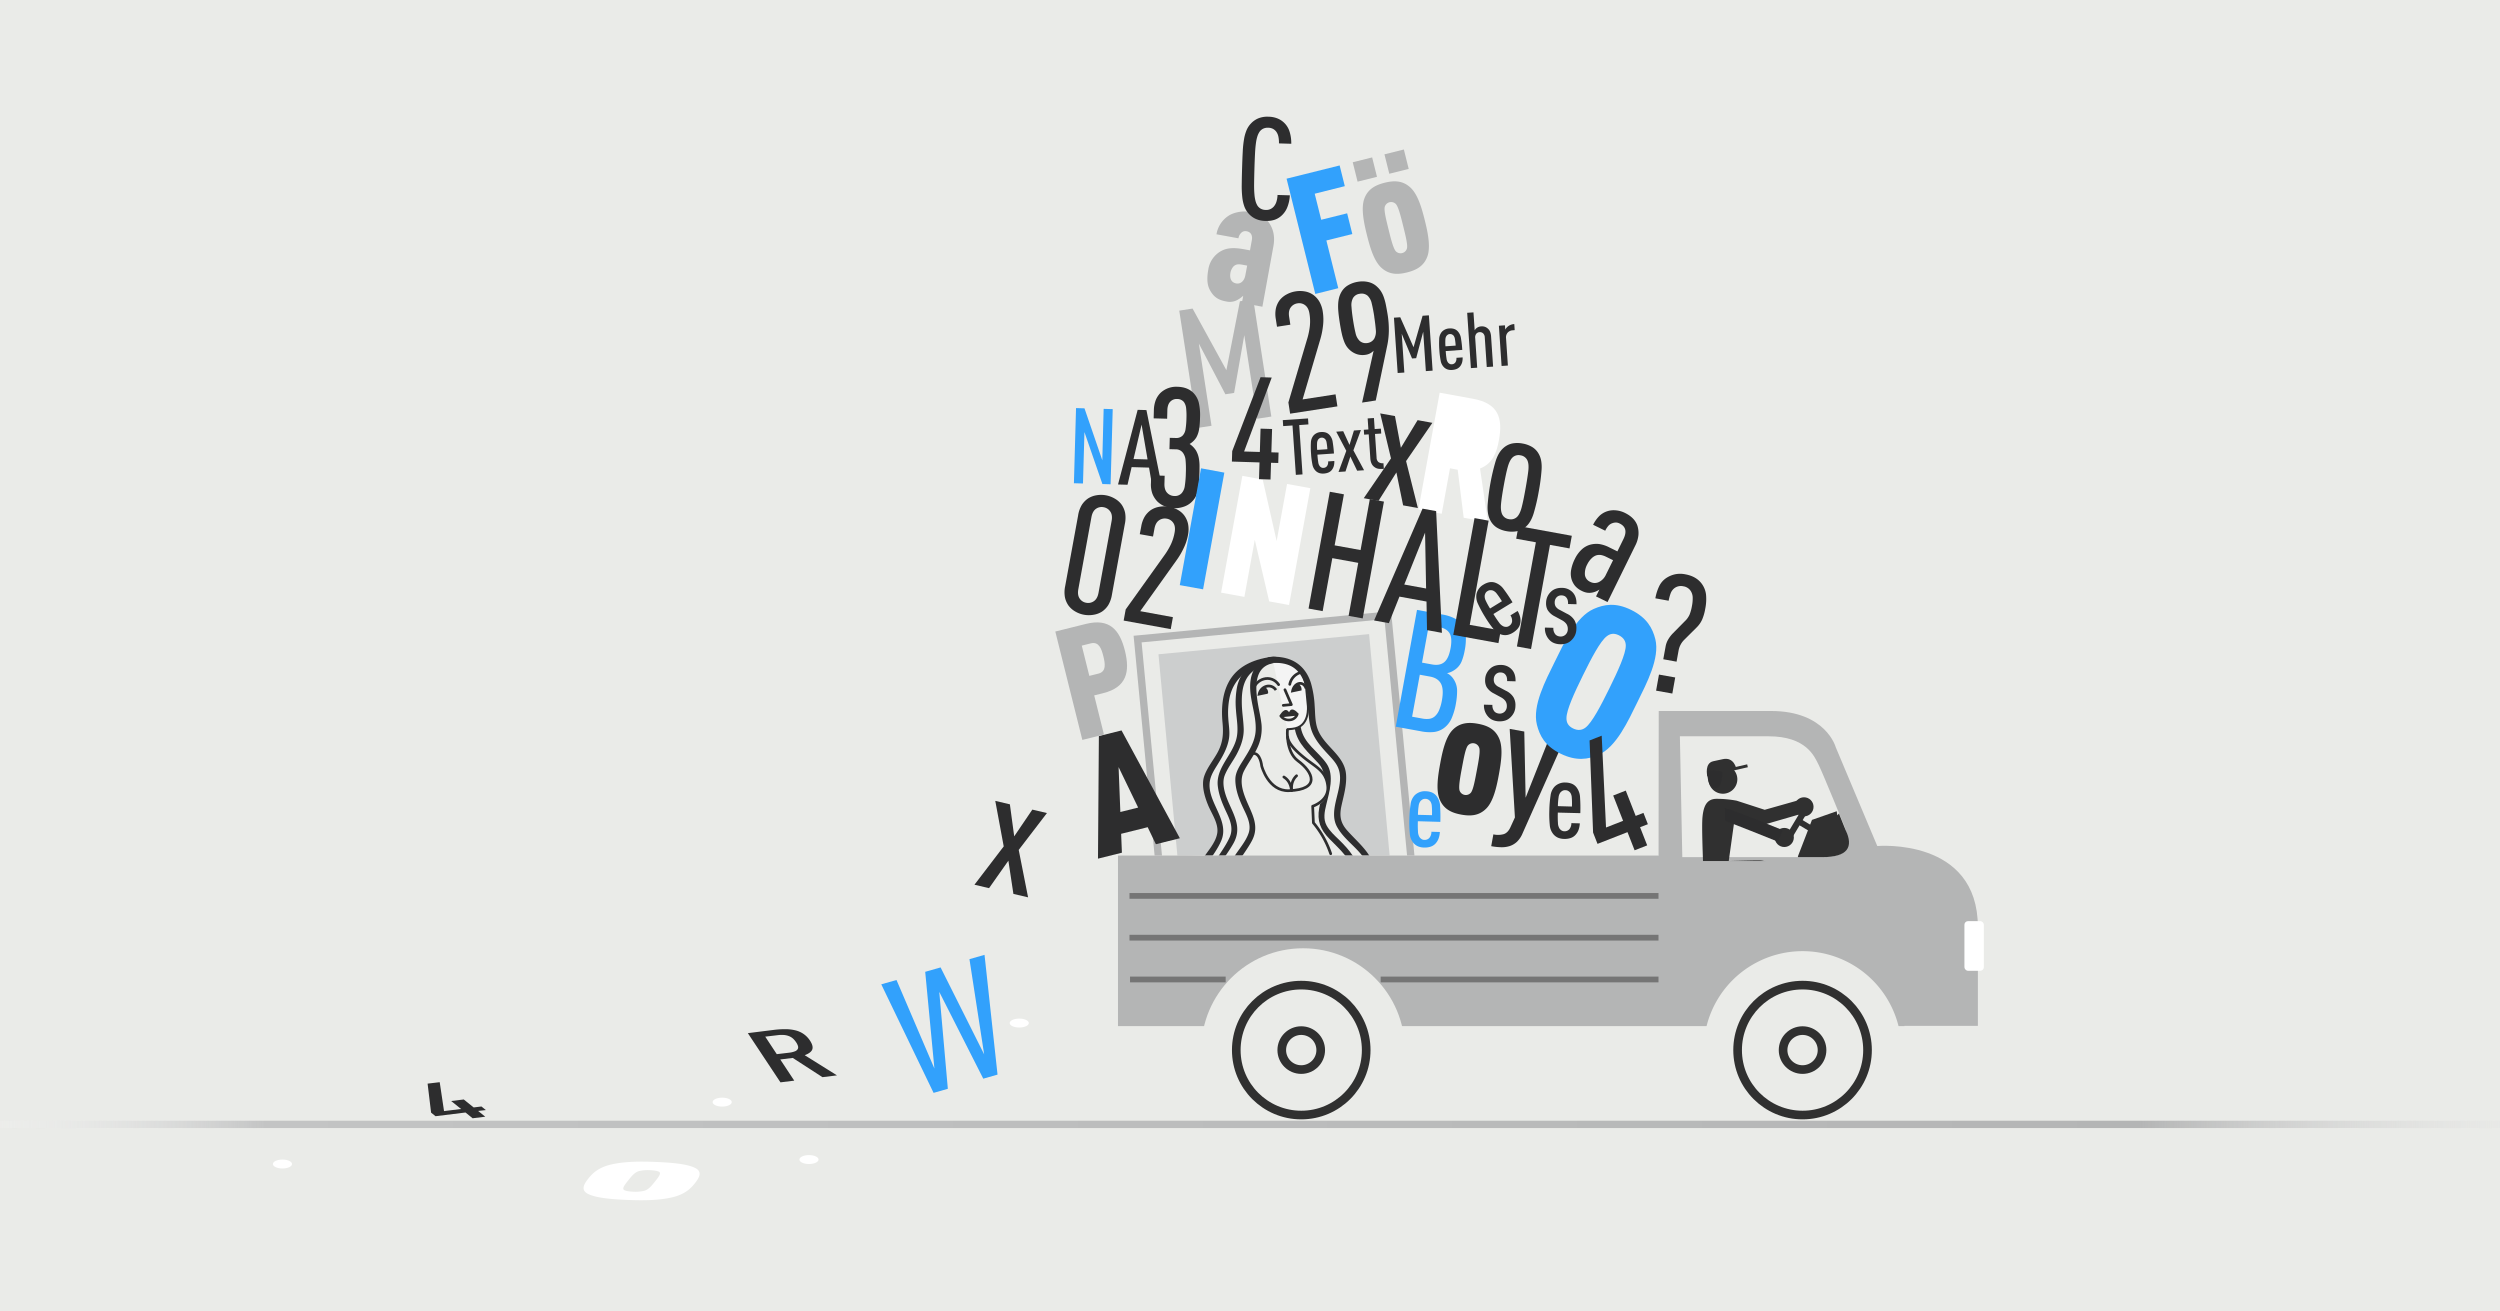 <svg xmlns="http://www.w3.org/2000/svg" xmlns:xlink="http://www.w3.org/1999/xlink" viewBox="0 0 1735 910.01"><defs><style>.cls-1{fill:#eaebe8;}.cls-2{fill:#b4b5b5;}.cls-3{fill:#cccece;}.cls-14,.cls-15,.cls-16,.cls-4,.cls-7,.cls-8,.cls-9{fill:none;}.cls-14,.cls-4{stroke:#b4b5b5;}.cls-11,.cls-14,.cls-15,.cls-16,.cls-4,.cls-6,.cls-9{stroke-miterlimit:10;}.cls-4{stroke-width:5.1px;}.cls-5{fill:#2d2d2e;}.cls-6{fill:#f4f4f4;stroke-width:1.42px;}.cls-11,.cls-6,.cls-7,.cls-8,.cls-9{stroke:#2d2d2e;}.cls-7,.cls-8{stroke-linecap:round;stroke-linejoin:round;}.cls-7,.cls-9{stroke-width:1.9px;}.cls-8{stroke-width:1.79px;}.cls-10{fill:#303030;}.cls-11{fill:#484848;stroke-width:8.68px;}.cls-12{fill:#fff;}.cls-13{fill:#32a1fc;}.cls-14,.cls-15{stroke-width:4px;}.cls-15{stroke:#757575;}.cls-16{stroke:#303030;stroke-width:6px;}.cls-17{fill:url(#Unbenannter_Verlauf_47);}</style><linearGradient id="Unbenannter_Verlauf_47" x1="-50.22" y1="780.33" x2="1755.42" y2="780.33" gradientUnits="userSpaceOnUse"><stop offset="0" stop-color="#fff" stop-opacity="0"/><stop offset="0.13" stop-color="#c3c4c4"/><stop offset="0.85" stop-color="#b4b5b5"/><stop offset="1" stop-color="#e1e1e1" stop-opacity="0.09"/></linearGradient></defs><title>Zeichenfläche 1 Kopie 4</title><g id="Ebene_1" data-name="Ebene 1"><rect class="cls-1" y="-4.02" width="1735" height="924.07"/><path class="cls-2" d="M1150.91,713l.25-219.57h78c38.06,0,44.84,25.13,44.84,25.13l28.84,68.58s69.81-6.15,69.81,56.3c0,33.07,0,68.49,0,68.49h-50.58"/><path class="cls-1" d="M1280.14,573.73s-14.91-36.68-17.91-42.74-8.59-20-34.93-20h-61.46l1.68,83.86h97.18C1282.28,594.89,1285,587.49,1280.14,573.73Z"/><path class="cls-3" d="M836.16,593.53c6.49-7.25,11-16.11,10-21.16-2.17-10.83-8.86-15.59-9.75-30.81-.54-9.17,16.1-21.38,13.92-38.18-1.83-14.13-3.25-43.46,31.9-47.24-.5,0-1,0-1.5.1L883,456l-.76.09c27.66-1.69,27,25.41,28,41.5,1,16.9,19.69,25.74,20.9,34.85,2,15.11-3.65,21.06-3.73,32.1-.06,8.53,9.24,14.51,16.48,22.72l6.79,6.61h13.73l-14.27-153.8-146.17,14,13.18,140.21Z"/><rect class="cls-4" x="797.4" y="434.81" width="174.41" height="174.41" transform="translate(-45.66 86.55) rotate(-5.46)"/><path class="cls-5" d="M943.85,607.25c-1.23-10.2-7.4-17.43-14.49-24.38-3.11-3-6.6-6.11-8.71-10-2.46-4.52-1.4-9.6-.24-14.37,2.11-8.64,5.76-20.38.29-28.47-6-8.79-15.93-13.83-17.93-25.13-.48-2.69-4.58-1.55-4.11,1.13,1.8,10.22,9.71,16.4,16.29,23.67,8,8.78,2.46,20.87.6,31-1.65,9,.83,15,7,21.4,7.15,7.41,15.67,14.17,17,25.09.32,2.69,4.59,2.72,4.26,0Z"/><path class="cls-5" d="M881.85,456c-11.42,2.4-20.71,8.73-23.31,20.6a58.12,58.12,0,0,0-.78,16.14c.43,6.76,2,13.64.21,20.32-3.08,11.49-14.34,20.13-12.8,32.64.81,6.6,3.3,12.37,6.1,18.32,2.66,5.66,4.8,11.17,2.06,17.18-5.6,12.32-16.5,20.85-15.47,35.61.19,2.72,4.45,2.74,4.26,0-.9-12.88,8.25-21.26,14-31.71,5.45-9.93,1.09-17.94-3.14-27.42-2.54-5.69-5.37-13.51-3-19.62,2.06-5.27,5.79-9.85,8.41-14.85,2.87-5.47,5-11.46,4.74-17.72-.2-5.57-1.15-11.09-1.29-16.67-.14-5.92.19-12.28,3.14-17.57,3.75-6.73,10.79-9.63,18-11.15,2.68-.56,1.55-4.67-1.13-4.11Z"/><path class="cls-5" d="M854.61,615.6c-.91-13.11,8.57-21.45,14.23-32.15s-.37-19.14-4.36-29.26c-2.4-6.08-4.24-13-1.15-19.11,2.67-5.25,6.34-9.91,8.86-15.25a31.45,31.45,0,0,0,3.29-17.26c-.55-4.7-1.67-9.34-2.46-14-1.91-11.34-3.08-26.72,11.8-28.48,2.69-.32,2.72-4.58,0-4.26-10.64,1.26-16.49,8-17.16,18.61-.7,11,4.33,21.64,3.77,32.52-.39,7.57-4.55,14.09-8.45,20.33-2.52,4-5.56,8.42-5.65,13.35-.13,7,2.49,13.87,5.43,20.09,2.57,5.44,5.88,11.47,3.75,17.58s-7,11.32-10.39,16.84c-3.84,6.27-6.29,13-5.77,20.44.19,2.72,4.45,2.74,4.26,0Z"/><path class="cls-5" d="M832.16,618c-1-14.34,10.44-22.63,15.47-34.77,4.9-11.84-5.45-22.55-7.73-33.79-1.59-7.86.91-12.13,4.94-18.59,3.53-5.66,7-11.59,8.07-18.29.75-4.79-.24-9.45-.49-14.23a53,53,0,0,1,.93-14.33c3.34-15.08,15.56-22.37,30.26-24,2.7-.29,2.73-4.55,0-4.26-12.53,1.35-24.86,6.13-31,17.83-4.5,8.54-5.06,18.57-4.17,28,.69,7.38.32,13.4-3.18,20.15-3,5.73-7.54,10.91-9.58,17.08s.32,14.1,2.75,20,7.3,12.59,6.37,19.23c-1,6.85-6.89,12.84-10.46,18.47-4.14,6.54-6.94,13.58-6.39,21.43.19,2.72,4.45,2.74,4.26,0Z"/><path class="cls-6" d="M883.69,459.17c6.29-.6,20.94-1.14,22.85,18.87l1.13,11.78s1.71,14.83-10.87,16l-7.43.71"/><path class="cls-1" d="M893.64,512.75c.41,4.3,5.64,9.73,12.62,15.21,7.38,5.79,14.23,8.69,15.21,18.9S911,560.73,911,560.73l.52,11.49s10.2,9,13.23,19.7c.14.51-37.79,3.61-37.79,3.61l-4.47,11.85,1.34-146.89,9.64,46"/><path class="cls-7" d="M869.46,479.46c1.82-8.65,12.69-11.93,17.9-4.32"/><path class="cls-7" d="M895.1,474.92a10.73,10.73,0,0,1,7.68-8.26"/><polyline class="cls-7" points="891.75 478.68 896.19 488.99 890.6 489.52"/><path class="cls-5" d="M894.67,494.23c2-4.75,6.55,1.18,6.55,1.18l-13.12,1.17s3.54-6.7,6.4-2.41"/><path class="cls-8" d="M895.11,499.62a5.78,5.78,0,0,0,5.19-3.89l-11.44,1.17A6.77,6.77,0,0,0,895.11,499.62Z"/><path class="cls-9" d="M885.51,478.9c-3.38-5-10.45-2.82-11.64,2.81l5.26-1.11a3.35,3.35,0,0,0-2.11-3.07"/><path class="cls-5" d="M876.83,477.47s2.16,1.81,2.15,2.87-4.88,1-4.88,1Z"/><path class="cls-9" d="M900.22,475.31a3.35,3.35,0,0,1,2.11,3.07l-5.26,1.11c1.19-5.63,7.37-7.49,9.38-1.69"/><path class="cls-5" d="M899.83,475.09S902,476.9,902,478s-4.88,1-4.88,1Z"/><path class="cls-7" d="M893.47,506.47s-1.3,15.25,7.28,21.51c10.52,7.68,16.1,20-6.26,20.75-14.37.51-18.87-17.2-18.87-17.2s-.87-9.14-6-8.65"/><path class="cls-7" d="M891,539.23c2.4,1.45,4.82,4.23,5.31,9.33"/><path class="cls-7" d="M899.82,538.38c-2.08,1.88-3.93,5.07-3.44,10.17"/><path class="cls-5" d="M954.82,606.2c-1.62-13.4-11.61-20.52-19.94-29.94-4.7-5.31-5.4-10.23-3.89-17.12,1.58-7.2,3.65-13.9,3.19-21.38-.79-12.82-13.56-18.85-18.86-29.7-2.82-5.77-2.48-12.1-2.95-18.33a70.19,70.19,0,0,0-2.57-15.66c-4.15-13.31-14.82-19.23-28.46-18.14-2.71.22-2.74,4.48,0,4.26,6.32-.51,13.06,0,18,4.41,3.89,3.43,5.89,8.42,7.08,13.35,2.46,10.15.34,21.55,4.67,31.16,2.54,5.63,6.74,10.25,10.9,14.72,4.62,5,7.78,8.48,8,15.54.31,11.19-7.93,24-2,34.62,6.55,11.84,20.84,17.48,22.62,32.21.32,2.69,4.59,2.72,4.26,0Z"/><path class="cls-10" d="M1181.93,600.62c0,3,0,11.75,9.33,11.75,5.62,0,18-.82,24.39-.65,4.22.11,5.76,2.59,7.49,6,2,5,8.92,19.5,8.92,19.5h15.4s-11-23.65-14.08-30.53c-4.56-10-10.71-9.58-14-9.58s-19.64.46-19.64.46l4.07-29.11,20.61,3.79,25.35-7.34.71-10.19L1224.7,562l-19.44-6.32a74.63,74.63,0,0,0-14.41-1.29c-6.58.24-8.59,5.38-9.31,12.54S1182,597.57,1181.93,600.62Z"/><polygon class="cls-10" points="1242.21 583.95 1238.45 581.83 1253.85 556.1 1257.53 558.35 1242.21 583.95"/><polygon class="cls-10" points="1247 571.65 1249.06 568 1268.03 579.36 1265.88 582.95 1247 571.65"/><circle class="cls-10" cx="1251.97" cy="559.94" r="6.63"/><circle class="cls-10" cx="1238.3" cy="581.2" r="6.63"/><path class="cls-10" d="M1205.72,540.8a10,10,0,1,0-10.05,10.05,10.05,10.05,0,0,0,10.05-10.05"/><polygon class="cls-10" points="1213 532.46 1184.96 538.83 1184.78 537.98 1189.87 535.61 1212.54 530.45 1213 532.46"/><path class="cls-10" d="M1205,533.48l-20.23,4.67s-1.84-8.53,4.21-9.85l6.73-1.46C1203.46,525.15,1205,533.48,1205,533.48Z"/><path class="cls-5" d="M1184.71,537l.72,4.44s1,6,5.59,5.59,4.3-11.47,4.3-11.47S1183.85,532.39,1184.71,537Z"/><path class="cls-11" d="M1197,565.13c1.52,0,38.53,15,38.53,15"/><path class="cls-10" d="M1274.67,563l-17.16,6-9.81,25.44.24.42h16.76c17.59,0,21.83-6.92,16.14-18.81,0,0-2-4.9-4.62-11.48l-1.14,1.28Z"/><rect class="cls-2" x="1161.55" y="597.56" width="135.79" height="40.68"/><rect class="cls-12" x="1363.31" y="639.27" width="13.48" height="34.45" rx="2.48" ry="2.48"/><path class="cls-2" d="M872.47,290.61l-8.94-58-7.06,40.08-6.06.93L832,238.42l8.79,57.07L831,297,818.4,215.58l9.26-1.43,23.45,42.75,9.38-47.81,9.26-1.43,12.55,81.43Z"/><path class="cls-5" d="M895.34,287.09l-1.2-7.78L907.54,234a50,50,0,0,0,1.45-7.31,32.28,32.28,0,0,0-.22-9q-.63-4.12-3-5.87a6.73,6.73,0,0,0-5.29-1.3,6.94,6.94,0,0,0-4.72,2.84q-1.74,2.37-1.11,6.49l.85,5.49-9.26,1.43-.81-5.26a19.7,19.7,0,0,1,.06-7.56,15.6,15.6,0,0,1,2.59-5.61,15.28,15.28,0,0,1,4.82-4,19,19,0,0,1,6.29-2.14,19.37,19.37,0,0,1,6.45.06,14.23,14.23,0,0,1,5.63,2.29,15.45,15.45,0,0,1,4.28,4.61,19.87,19.87,0,0,1,2.5,7.46,35.63,35.63,0,0,1,.09,9.71,53.34,53.34,0,0,1-1.94,9.43L904,277.2l22.87-3.53,1.29,8.35Z"/><path class="cls-5" d="M963,218.24a66.44,66.44,0,0,1,.86,11.28,53.34,53.34,0,0,1-1,9.7l-8.08,38.71-9.49,1.46,8-36a9.36,9.36,0,0,1-5.53,2.84,12.94,12.94,0,0,1-5.79-.34,13.54,13.54,0,0,1-5-2.8,14.83,14.83,0,0,1-2.33-2.57,16.62,16.62,0,0,1-1.84-3.58,38,38,0,0,1-1.6-5.43q-.74-3.23-1.49-8.14-.67-4.34-.92-7.47a36.17,36.17,0,0,1-.08-5.43,21.6,21.6,0,0,1,.66-4.08,16.06,16.06,0,0,1,1.4-3.44,12.76,12.76,0,0,1,4.85-5,19.35,19.35,0,0,1,6.89-2.41,18,18,0,0,1,7.54.3,12.87,12.87,0,0,1,5.77,3.27,16.47,16.47,0,0,1,2.58,3.06,19.19,19.19,0,0,1,1.88,3.87,39.44,39.44,0,0,1,1.44,5.16Q962.32,214.12,963,218.24Zm-9.25,1.54q-.83-5.38-1.75-9.1a10.5,10.5,0,0,0-2.83-5.42,6.45,6.45,0,0,0-5.48-1.38,6.29,6.29,0,0,0-4.7,2.95,10.45,10.45,0,0,0-1.06,6q.24,3.83,1.07,9.2t1.75,9.1a10.47,10.47,0,0,0,2.83,5.42,6.38,6.38,0,0,0,5.38,1.51,6.51,6.51,0,0,0,4.8-3.08,10.49,10.49,0,0,0,1.06-6Q954.53,225.16,953.71,219.78Z"/><path class="cls-2" d="M861.88,210.24l.91-5a19.22,19.22,0,0,1-4.71,3.26,10.88,10.88,0,0,1-7.07.71c-5.69-1-8.82-3.25-11.37-8-2-3.67-2.12-8.39-1.07-14.19A17.68,17.68,0,0,1,847,174.48c3.55-2.06,7.85-3,15.82-1.59l4.67.85,1.28-7.06c.62-3.42-.73-5.66-3.58-6.18a4,4,0,0,0-3.57.88,6.58,6.58,0,0,0-2.13,4l-15.25-2.78a19,19,0,0,1,8.06-12.65c3.63-2.51,9.88-3.85,15.23-2.87s10.23,3.27,13.2,7.58c2.79,4,4.3,9.37,3,16.31l-7.63,41.9Zm3.66-25.92-2.62-.48c-2.51-.46-4.22-.77-6.08.42-1.46.91-2.6,3.29-2.89,4.88-.81,4.44.85,7,4,7.56,2.73.5,5.53-1.34,6.32-5.67Z"/><path class="cls-13" d="M1010.47,487.88A44.08,44.08,0,0,1,1007.2,499a16.75,16.75,0,0,1-5.21,6.34,14.46,14.46,0,0,1-6.72,2.66,30.28,30.28,0,0,1-9.2-.5l-17.42-3.17,14.75-81.06,17.53,3.19a29.36,29.36,0,0,1,8.62,2.74,14.55,14.55,0,0,1,5.29,4.84,16,16,0,0,1,2.43,7.32,40.18,40.18,0,0,1-.79,10.15,38.48,38.48,0,0,1-2.15,7.61,13.11,13.11,0,0,1-4.88,5.82,14.66,14.66,0,0,1-2.55,1.42,11.59,11.59,0,0,1-2.68.81,11.61,11.61,0,0,1,4.45,4,14.45,14.45,0,0,1,2.56,8.23A49,49,0,0,1,1010.47,487.88Zm-9.79-1.78q1.43-7.86-.69-11.71t-7.59-4.85l-7.06-1.28L980,497.39l7.06,1.28a15.37,15.37,0,0,0,4.91.19,7.33,7.33,0,0,0,3.85-1.77,11.67,11.67,0,0,0,2.87-4.12A30.62,30.62,0,0,0,1000.68,486.09Zm6-36.08q1.35-7.4-.76-10.67t-7.35-4.22l-6.95-1.26-4.73,26,6.95,1.26q5.35,1,8.46-1.58T1006.66,450Z"/><path class="cls-12" d="M1015.81,359.32,1011.64,326l-5.35-1-5.74,31.54-16.17-2.94,14.75-81.07,23.11,4.21c17.65,3.21,20.87,13.33,18,28.81-1.57,8.65-4.35,16.15-13.1,19.61l5.46,37.22Z"/><path class="cls-5" d="M1067.86,341.25a133.07,133.07,0,0,1-3.51,15.06q-1.87,6.07-5.25,9.1a13,13,0,0,1-6.17,3.23,19.38,19.38,0,0,1-7.35,0,18.87,18.87,0,0,1-6.83-2.54,13,13,0,0,1-4.58-5.19q-2.09-4-1.76-10.38a147.83,147.83,0,0,1,5.53-30.4q1.92-6.06,5.3-9.09a13.11,13.11,0,0,1,6.12-3.24,18.89,18.89,0,0,1,7.28,0,19.37,19.37,0,0,1,6.89,2.55,13,13,0,0,1,4.64,5.2q2.09,4,1.7,10.37A134.37,134.37,0,0,1,1067.86,341.25Zm-9.22-1.68q1.45-8,2-12.76t-.66-7.36a6.19,6.19,0,0,0-4.78-3.46,6.05,6.05,0,0,0-5.58,1.57q-2,2-3.27,6.64t-2.71,12.62q-1.45,8-1.9,12.71t.73,7.31a6.05,6.05,0,0,0,4.67,3.44,6.18,6.18,0,0,0,5.69-1.55q2-2,3.2-6.59T1058.64,339.57Z"/><path class="cls-5" d="M973.76,350.72l-4.66-22.85-12.41,19.74-10.25-1.86,18.91-27.61-7.49-31.24,10.25,1.86,4.1,22,11.61-19.18,10.25,1.87L975.82,320,984,352.59Z"/><path class="cls-5" d="M989.54,257.55l-1.83-27.33-4.89,18.36-2.86.19-7.16-17.12,1.81,26.9-4.63.31-2.58-38.39,4.37-.29L981,241l6.28-21.87,4.37-.29,2.58,38.39Z"/><path class="cls-5" d="M1003.34,243.62a51.8,51.8,0,0,0,.57,5.33,5.51,5.51,0,0,0,1.17,2.84,4.45,4.45,0,0,0,1.05.77,2.68,2.68,0,0,0,1.45.25,3.19,3.19,0,0,0,2.41-1.24,4.75,4.75,0,0,0,.76-3.25l4.31-.29a11.62,11.62,0,0,1-.34,3.43,7.82,7.82,0,0,1-1.46,2.86,6,6,0,0,1-2.35,1.73,9.66,9.66,0,0,1-3.07.69,8.54,8.54,0,0,1-3.16-.31,6.65,6.65,0,0,1-2.48-1.48,8.31,8.31,0,0,1-2.37-4.61,55.47,55.47,0,0,1-.93-7.47,58.92,58.92,0,0,1-.1-7.52,8.15,8.15,0,0,1,1.7-4.88,7.36,7.36,0,0,1,5.35-2.53,9,9,0,0,1,3.11.28,6.07,6.07,0,0,1,2.54,1.51,9,9,0,0,1,2.43,5.17,79.6,79.6,0,0,1,.89,7.93Zm6.89-3.77a38.78,38.78,0,0,0-.52-4.57,4.78,4.78,0,0,0-1-2.42,4.2,4.2,0,0,0-1.08-.77,2.82,2.82,0,0,0-1.48-.25,2.66,2.66,0,0,0-1.4.45,4.51,4.51,0,0,0-.94.9,4.9,4.9,0,0,0-.72,2.54,34.4,34.4,0,0,0,.06,4.6Z"/><path class="cls-5" d="M1031.81,254.71l-1.38-20.54a4,4,0,0,0-1.17-2.85,3.25,3.25,0,0,0-2.44-.81,3.15,3.15,0,0,0-2.28,1.13,4.06,4.06,0,0,0-.75,3l1.38,20.54-4.37.29-2.58-38.39,4.37-.29.84,12.46a5.37,5.37,0,0,1,1.46-1.67,5.69,5.69,0,0,1,3-1.07,6.51,6.51,0,0,1,2.73.33,6.17,6.17,0,0,1,2.15,1.4,5.59,5.59,0,0,1,1.41,2.13,12.36,12.36,0,0,1,.65,3.53l1.38,20.54Z"/><path class="cls-5" d="M1049.92,229.23a5.08,5.08,0,0,0-3.58,1.59,5,5,0,0,0-1.15,3.87l1.28,19-4.37.29-1.87-27.93,4.2-.28.2,3a4.49,4.49,0,0,1,.79-1.16,9.33,9.33,0,0,1,1-1,7.79,7.79,0,0,1,4.49-1.71l.28,4.21Z"/><path class="cls-5" d="M901.65,295l2.3,34.24-4.63.31L897,295.28l-6.47.44-.28-4.15,17.52-1.18.28,4.15Z"/><path class="cls-5" d="M914.3,315.52a51.8,51.8,0,0,0,.57,5.33,5.51,5.51,0,0,0,1.17,2.84,4.5,4.5,0,0,0,1.05.77,2.68,2.68,0,0,0,1.45.25,3.19,3.19,0,0,0,2.41-1.24,4.74,4.74,0,0,0,.76-3.25l4.31-.29a11.64,11.64,0,0,1-.34,3.43,7.78,7.78,0,0,1-1.46,2.86,6,6,0,0,1-2.35,1.73,9.66,9.66,0,0,1-3.07.69,8.51,8.51,0,0,1-3.16-.31,6.64,6.64,0,0,1-2.48-1.48,8.31,8.31,0,0,1-2.37-4.61,55.52,55.52,0,0,1-.93-7.47,58.92,58.92,0,0,1-.1-7.52,8.15,8.15,0,0,1,1.7-4.88,7.36,7.36,0,0,1,5.35-2.53,9,9,0,0,1,3.11.28,6.07,6.07,0,0,1,2.54,1.51,9,9,0,0,1,2.43,5.17,79.66,79.66,0,0,1,.88,7.93Zm6.9-3.77a39.26,39.26,0,0,0-.53-4.57,4.75,4.75,0,0,0-1-2.42,4.23,4.23,0,0,0-1.08-.77,2.84,2.84,0,0,0-1.48-.25,2.67,2.67,0,0,0-1.4.45,4.51,4.51,0,0,0-.94.9,4.93,4.93,0,0,0-.72,2.54,34,34,0,0,0,.07,4.6Z"/><path class="cls-5" d="M941.86,326.67l-4.72-9.81-3.37,10.35-4.85.33,5.41-14.66-7-13.29,4.85-.33,4.37,9.51,3.07-10,4.85-.33-5.22,14.11,7.42,13.8Z"/><path class="cls-5" d="M956.85,325.36a6.35,6.35,0,0,1-3-1.23Q951.25,322.3,951,318l-1.11-16.55-3.18.21-.23-3.4,3.18-.21-.51-7.66,4.37-.29.51,7.66,4.31-.29.23,3.4-4.32.29,1.1,16.39a4.06,4.06,0,0,0,1.35,3.16,5,5,0,0,0,3.41.75l.27,3.93A19.27,19.27,0,0,1,956.85,325.36Z"/><path class="cls-5" d="M1183.42,422.59a33.37,33.37,0,0,1-2.1,7.32,18.24,18.24,0,0,1-3.9,5.58l-8.48,8.45a14,14,0,0,0-4,7.52l-1.41,7.74-9.22-1.68,1.62-8.88a14.68,14.68,0,0,1,1.83-4.9,22.1,22.1,0,0,1,3.1-4.08l8.36-8.48a14.39,14.39,0,0,0,3.39-4.73,29.62,29.62,0,0,0,1.58-5.77,27,27,0,0,0,.54-6.2,8.8,8.8,0,0,0-1.34-4.3,7.38,7.38,0,0,0-5.28-3.31,7.53,7.53,0,0,0-5.86,1.17,8.15,8.15,0,0,0-2.9,3.94,32.37,32.37,0,0,0-1.31,4.93l-9.22-1.68a31.89,31.89,0,0,1,2.65-8.4,14.26,14.26,0,0,1,5-5.74,18.31,18.31,0,0,1,5.93-2.51,17.76,17.76,0,0,1,7.24,0q7.86,1.43,11.67,6.95a15.85,15.85,0,0,1,2.66,7A33.5,33.5,0,0,1,1183.42,422.59Zm-34.09,56.73,2-11.16,11.27,2-2,11.16Z"/><path class="cls-5" d="M1056.72,578.21a17.38,17.38,0,0,1-3.9,5.93,13.56,13.56,0,0,1-5,3,18,18,0,0,1-6,.84,43.94,43.94,0,0,1-6.92-.73l1.49-8.2a14.8,14.8,0,0,0,7.2-.16q2.88-.95,4.63-4.74l3.13-6.84-3.63-61.47,10.13,1.84.93,45.93L1075.67,511l10.13,1.84Z"/><path class="cls-5" d="M1031.59,561c-5.06,5.2-11,5.53-17.49,4.34s-11.93-3.58-14.84-10.23-1.29-16.82.2-25,3.7-18.39,8.63-23.48,11-5.53,17.49-4.35,11.93,3.58,14.84,10.23,1.29,16.82-.2,25S1036.52,555.92,1031.59,561Zm-5-42a4.59,4.59,0,0,0-8-1.45c-1.6,2.3-2.69,8.34-4,15.28s-2.36,13-1.68,15.69a4.59,4.59,0,0,0,8,1.45c1.6-2.29,2.69-8.33,4-15.27S1027.33,521.79,1026.64,519.07Z"/><path class="cls-12" d="M466.63,830.92c-9.2,2.17-20,2.31-31.77,1.81s-21.67-1.5-27-4.27c-5.11-2.72-2.34-7,.37-10.44s6.72-7.67,15.67-9.8c9.19-2.17,20-2.31,31.77-1.81s21.67,1.5,27,4.27c5.11,2.72,2.34,7-.37,10.44S475.58,828.79,466.63,830.92Zm-9-17.51c-.88-.77-3.76-1.19-6.45-1.3a26.45,26.45,0,0,0-8,.7c-2.9,1-4.89,3.48-7.19,6.38s-4.29,5.42-3.05,6.55c.88.77,3.76,1.19,6.45,1.3a26.45,26.45,0,0,0,8-.7c2.9-1,4.89-3.48,7.19-6.37S458.88,814.54,457.64,813.41Z"/><path class="cls-5" d="M802.18,585.89l-5.69-11.82-18.42,4.59.53,13.11L762,595.91l.62-85.07,15.72-3.92,40.48,74.82ZM776.3,532.35l1.22,31.18,12.35-3.08Z"/><path class="cls-13" d="M912.41,134.44l4.51,18.08,18-4.48,3.58,14.37-18,4.48L928.76,200l-15.94,4L892.88,124l36.83-9.18,3.58,14.37Z"/><path class="cls-2" d="M942.16,126.07l-3.36-13.47,13.47-3.36,3.36,13.47Zm48.47,51.84c-2.47,6.82-7.75,9.56-14.15,11.16s-12.35,1.65-17.74-3.21-8.1-14.8-10.12-22.88-4.2-18.27-1.81-25,7.75-9.56,14.15-11.16,12.35-1.65,17.74,3.21,8.1,14.8,10.12,22.88S993,171.23,990.63,177.91Zm-26.46-57.33-3.36-13.47,13.47-3.36,3.36,13.47Zm4.67,21.14a4.59,4.59,0,0,0-7.86,2c-.51,2.75,1,8.7,2.69,15.55s3.19,12.8,4.93,15a4.59,4.59,0,0,0,7.86-2c.51-2.75-1-8.7-2.69-15.55S970.58,143.91,968.84,141.72Z"/><path class="cls-13" d="M1109.35,523.89c-7.15,3.12-15.33,4.54-26.3-.84s-14.56-12.6-16.46-20.16c-3.23-13.16,6-30.56,12.47-43.72s14.6-31.1,27-36.58c7.15-3.12,15.06-4.68,26,.71s14.84,12.74,16.74,20.3c3.23,13.16-6,30.56-12.47,43.72S1121.74,518.41,1109.35,523.89ZM1128.29,448c0-2.73-1.27-5.39-4.83-7.14s-6.15-1-8.32.67c-4.55,3.38-10.82,15.44-16.61,27.22s-11.51,24.12-11.4,29.78c0,2.73,1,5.25,4.55,7s6.43,1.12,8.6-.54c4.55-3.38,10.82-15.44,16.61-27.22S1128.39,453.63,1128.29,448Z"/><path class="cls-5" d="M1107.64,413.91l2.35-4.78a12.4,12.4,0,0,1-2.48,1.36,12.83,12.83,0,0,1-2.43.74,11.35,11.35,0,0,1-3.42.13,12.14,12.14,0,0,1-3.89-1.27,13.94,13.94,0,0,1-4.71-3.54,13.7,13.7,0,0,1-2.54-5.05,14.35,14.35,0,0,1-.15-6,27.61,27.61,0,0,1,2.64-7.73,21.68,21.68,0,0,1,4.59-6.32,14.25,14.25,0,0,1,6.16-3.48,16.84,16.84,0,0,1,5.95-.43,22.56,22.56,0,0,1,7.26,2.41l5.5,2.71,4.18-8.52q3.78-7.69-2.56-10.8a5.94,5.94,0,0,0-2.62-.71,7.56,7.56,0,0,0-2.4.43,6.61,6.61,0,0,0-2.84,1.83,15.1,15.1,0,0,0-2.2,3.43l-8.41-4.13a23.6,23.6,0,0,1,3.87-5.64,14,14,0,0,1,5.91-3.74,14.59,14.59,0,0,1,5.92-.64,17.61,17.61,0,0,1,6.4,1.79q6.75,3.32,8.65,8.89a17.32,17.32,0,0,1,.72,6.41,20.62,20.62,0,0,1-2.28,7.52l-19.19,39.05Zm11.83-25.13-4.78-2.35a13.41,13.41,0,0,0-3.58-1.24,7.55,7.55,0,0,0-3.41.26,8.86,8.86,0,0,0-3.37,2.27,14.72,14.72,0,0,0-2.74,3.88,13.11,13.11,0,0,0-1.65,7.44,6.16,6.16,0,0,0,3.76,4.81,6.65,6.65,0,0,0,6,.06,10.51,10.51,0,0,0,4.85-5.16Z"/><path class="cls-5" d="M331.83,771l4.94,4L328,776.08l-4.94-4-20.8,2.57-3.08-2.48-2.43-20.13,8.41-1,3,20.06L320,769.64l-6.88-5.53,8.73-1.08,6.88,5.53,5.39-.66,3.08,2.48Z"/><path class="cls-5" d="M1138.21,574.08l4.94,12.61-8.73,3.42-4.94-12.61-20.8,8.15-3.08-7.86-2.43-63.93,8.41-3.29,3,63.72,11.85-4.64-6.88-17.56,8.73-3.42,6.88,17.57,5.39-2.11,3.08,7.87Z"/><path class="cls-5" d="M771.67,412.73a20.13,20.13,0,0,1-2.55,7.24,15.55,15.55,0,0,1-4.28,4.45,15.22,15.22,0,0,1-5.87,2.22,19,19,0,0,1-6.64,0,18.54,18.54,0,0,1-6.17-2.3,15.36,15.36,0,0,1-4.66-4.14,15.54,15.54,0,0,1-2.44-5.68,20.08,20.08,0,0,1,.16-7.68l9-49.18a20.09,20.09,0,0,1,2.55-7.24,15.59,15.59,0,0,1,4.28-4.45,15.41,15.41,0,0,1,5.82-2.24,18.53,18.53,0,0,1,6.58,0,19.08,19.08,0,0,1,6.22,2.31,15.38,15.38,0,0,1,4.71,4.15,15.68,15.68,0,0,1,2.44,5.68,20.16,20.16,0,0,1-.16,7.68Zm-.21-51.2q.75-4.1-.93-6.52a6.93,6.93,0,0,0-4.64-3,6.74,6.74,0,0,0-5.33,1.15q-2.36,1.68-3.11,5.78l-9.08,49.87q-.75,4.1.87,6.51a6.74,6.74,0,0,0,4.58,3,6.93,6.93,0,0,0,5.38-1.14q2.42-1.68,3.17-5.77Z"/><path class="cls-5" d="M779.82,430.68l1.41-7.74,27.46-38.41a50.09,50.09,0,0,0,3.76-6.43,32.27,32.27,0,0,0,2.74-8.62q.75-4.1-.87-6.51a6.75,6.75,0,0,0-4.58-3,6.94,6.94,0,0,0-5.38,1.14q-2.42,1.68-3.17,5.78l-1,5.46L791,370.72l1-5.24a19.75,19.75,0,0,1,2.53-7.12,15.56,15.56,0,0,1,4.28-4.45,15.31,15.31,0,0,1,5.87-2.22,19,19,0,0,1,6.64,0,19.31,19.31,0,0,1,6.08,2.16,14.26,14.26,0,0,1,4.57,4,15.44,15.44,0,0,1,2.54,5.76,19.86,19.86,0,0,1-.08,7.87,35.57,35.57,0,0,1-3.09,9.2,53.38,53.38,0,0,1-4.92,8.28l-25.11,35.19L814,428.31l-1.51,8.31Z"/><path class="cls-5" d="M832.39,329.09q-.1,3.7-.36,6.59a34.31,34.31,0,0,1-.84,5.24,16.54,16.54,0,0,1-1.62,4.18,15.2,15.2,0,0,1-2.82,3.51,14.13,14.13,0,0,1-5.35,3.09,19,19,0,0,1-6.57,1,18.57,18.57,0,0,1-6.45-1.34,15.36,15.36,0,0,1-5.23-3.39,16.52,16.52,0,0,1-3.33-5.19,18.85,18.85,0,0,1-1.06-7.55l.15-5.32,9.37.26-.16,5.55Q808,339.87,810,342a6.92,6.92,0,0,0,5,2.23,6.29,6.29,0,0,0,5.15-2.05,9.63,9.63,0,0,0,2.11-5,67.31,67.31,0,0,0,.71-8.84,65.86,65.86,0,0,0-.2-9.15A10,10,0,0,0,821,314.3a6,6,0,0,0-5-2.46l-4.4-.12.22-7.87,4.4.12a6.13,6.13,0,0,0,4.56-1.72,8.13,8.13,0,0,0,2-4.46,54.09,54.09,0,0,0,.61-7.27,50.06,50.06,0,0,0-.2-7.13,9.08,9.08,0,0,0-1.56-4.39,6,6,0,0,0-4.69-2.1,6.13,6.13,0,0,0-4.8,1.89q-1.91,2-2,6L810,290.6l-9.37-.26.15-5.32a21.19,21.19,0,0,1,1.37-7.49,14.77,14.77,0,0,1,3.5-5.11,16,16,0,0,1,11.57-4q7.17.2,11.22,4.48a14.93,14.93,0,0,1,3.52,6.52,39,39,0,0,1,.85,10.73,56,56,0,0,1-.69,8.08,17.31,17.31,0,0,1-1.89,5.39,13.62,13.62,0,0,1-4.64,4.5,15.29,15.29,0,0,1,4.5,4.64,18.44,18.44,0,0,1,1.26,2.81,20,20,0,0,1,.78,3.26,31.73,31.73,0,0,1,.34,4.29C832.47,324.81,832.46,326.78,832.39,329.09Z"/><path class="cls-13" d="M765.07,335.92,752.6,299.87l-1,35.68-6.3-.18,1.47-52.16,5.86.17L765,319.43l.93-35.68,6.3.18-1.47,52.16Z"/><path class="cls-5" d="M799.57,336.9l-2.14-12.38-12.09-.34-2.84,12.24-6.59-.19,13.63-51.81,6.08.17,10.61,52.5Zm-7.31-42.22-5.59,23.89,9.74.27Z"/><path class="cls-5" d="M1051.7,490a10.8,10.8,0,0,1-1,4.48,11.43,11.43,0,0,1-2.44,3.34,8.94,8.94,0,0,1-3.54,2.21,12.62,12.62,0,0,1-4.31.58,12.18,12.18,0,0,1-4.27-.85,8.84,8.84,0,0,1-3.27-2.29,11.46,11.46,0,0,1-3-8.44l5.86.16a6.41,6.41,0,0,0,1.48,4.66,4.25,4.25,0,0,0,1.55,1,5.35,5.35,0,0,0,1.79.38,4.85,4.85,0,0,0,3.63-1.29,5.16,5.16,0,0,0,1.57-3.77,6.17,6.17,0,0,0-.86-3.47,7.93,7.93,0,0,0-1.35-1.51,10.71,10.71,0,0,0-1.94-1.3l-4.84-2.63a12.15,12.15,0,0,1-5.08-4.54,9.85,9.85,0,0,1-1-5,10.49,10.49,0,0,1,1-4.33,11.18,11.18,0,0,1,2.4-3.27,9.24,9.24,0,0,1,3.43-2.06,11.86,11.86,0,0,1,4.12-.58,10,10,0,0,1,7.32,2.92q3,3,2.84,8.44l-5.86-.16a9.07,9.07,0,0,0-.25-2.72,5,5,0,0,0-1-1.86,3.62,3.62,0,0,0-1.47-1.07,5.24,5.24,0,0,0-1.71-.34,4.46,4.46,0,0,0-3.33,1.15,5,5,0,0,0-1.49,3.62,5.61,5.61,0,0,0,.58,2.8,6.88,6.88,0,0,0,3.08,2.58l4.77,2.55a12.33,12.33,0,0,1,5.22,4.47A10.76,10.76,0,0,1,1051.7,490Z"/><path class="cls-5" d="M1081.13,563.94a69.72,69.72,0,0,0,.09,7.26,7.53,7.53,0,0,0,1.21,4,6.1,6.1,0,0,0,1.32,1.17,3.62,3.62,0,0,0,1.93.53,4.34,4.34,0,0,0,3.41-1.37,6.43,6.43,0,0,0,1.44-4.28l5.86.16a15.76,15.76,0,0,1-.9,4.59,10.54,10.54,0,0,1-2.34,3.67,8.12,8.12,0,0,1-3.39,2,13,13,0,0,1-4.23.54,11.53,11.53,0,0,1-4.23-.82,9,9,0,0,1-3.16-2.33,11.23,11.23,0,0,1-2.6-6.52,74.92,74.92,0,0,1-.3-10.2,79.81,79.81,0,0,1,.84-10.17,11.06,11.06,0,0,1,2.93-6.37,10,10,0,0,1,7.55-2.72,12.24,12.24,0,0,1,4.16.78,8.17,8.17,0,0,1,3.23,2.36,12.25,12.25,0,0,1,2.62,7.29,107.73,107.73,0,0,1,.17,10.82Zm9.8-4.2a52.26,52.26,0,0,0-.12-6.24,6.43,6.43,0,0,0-1.08-3.4,5.83,5.83,0,0,0-1.36-1.18,3.83,3.83,0,0,0-2-.53,3.61,3.61,0,0,0-2,.42,6.05,6.05,0,0,0-1.39,1.1,6.65,6.65,0,0,0-1.31,3.33,47.17,47.17,0,0,0-.5,6.22Z"/><path class="cls-13" d="M984,569.93a70.46,70.46,0,0,0,.09,7.26,7.49,7.49,0,0,0,1.21,4,6,6,0,0,0,1.32,1.17,3.6,3.6,0,0,0,1.93.53,4.34,4.34,0,0,0,3.41-1.37,6.44,6.44,0,0,0,1.44-4.29l5.86.17a15.71,15.71,0,0,1-.9,4.59,10.49,10.49,0,0,1-2.34,3.67,8.15,8.15,0,0,1-3.39,2,13.12,13.12,0,0,1-4.23.54,11.55,11.55,0,0,1-4.23-.81A9.05,9.05,0,0,1,981,585.1a11.22,11.22,0,0,1-2.6-6.52,74.5,74.5,0,0,1-.3-10.2,80,80,0,0,1,.84-10.17,11.06,11.06,0,0,1,2.93-6.37,10,10,0,0,1,7.55-2.72,12.37,12.37,0,0,1,4.16.78,8.23,8.23,0,0,1,3.23,2.37,12.27,12.27,0,0,1,2.62,7.29,107.76,107.76,0,0,1,.17,10.82Zm9.8-4.19a52.25,52.25,0,0,0-.12-6.24,6.43,6.43,0,0,0-1.08-3.4,5.76,5.76,0,0,0-1.36-1.17,3.81,3.81,0,0,0-2-.53,3.64,3.64,0,0,0-2,.42,6.1,6.1,0,0,0-1.39,1.1,6.7,6.7,0,0,0-1.3,3.34,46.23,46.23,0,0,0-.5,6.22Z"/><path class="cls-5" d="M1036.42,426.12a71.24,71.24,0,0,0,4,6,7.49,7.49,0,0,0,3.19,2.68,6.1,6.1,0,0,0,1.75.26,3.6,3.6,0,0,0,1.9-.61,4.34,4.34,0,0,0,2.11-3,6.45,6.45,0,0,0-1.14-4.38l5-3.06a15.69,15.69,0,0,1,1.76,4.34,10.49,10.49,0,0,1,.05,4.35,8.14,8.14,0,0,1-1.73,3.56,13.08,13.08,0,0,1-3.25,2.77,11.52,11.52,0,0,1-4,1.63,9,9,0,0,1-3.92-.22,11.24,11.24,0,0,1-5.75-4,74.52,74.52,0,0,1-5.82-8.38,80.4,80.4,0,0,1-4.86-9,11.09,11.09,0,0,1-1-6.93,10,10,0,0,1,4.84-6.41,12.3,12.3,0,0,1,3.91-1.62,8.23,8.23,0,0,1,4,.21,12.26,12.26,0,0,1,6.18,4.68,107.78,107.78,0,0,1,6.06,9Zm5.91-8.87a52.73,52.73,0,0,0-3.51-5.16,6.45,6.45,0,0,0-2.76-2.26,5.78,5.78,0,0,0-1.78-.24,3.82,3.82,0,0,0-1.94.63,3.63,3.63,0,0,0-1.41,1.42,6.16,6.16,0,0,0-.56,1.68,6.69,6.69,0,0,0,.73,3.51,46.7,46.7,0,0,0,3,5.48Z"/><path class="cls-5" d="M1094,436.5a10.79,10.79,0,0,1-1,4.48,11.38,11.38,0,0,1-2.44,3.34,9,9,0,0,1-3.54,2.21,12.68,12.68,0,0,1-4.31.58,12.11,12.11,0,0,1-4.26-.85,8.8,8.8,0,0,1-3.27-2.29,11.44,11.44,0,0,1-3-8.44l5.86.17a6.38,6.38,0,0,0,1.48,4.66,4.21,4.21,0,0,0,1.54,1,5.35,5.35,0,0,0,1.79.38,4.87,4.87,0,0,0,3.63-1.29,5.17,5.17,0,0,0,1.57-3.77,6.17,6.17,0,0,0-.86-3.47,8.09,8.09,0,0,0-1.35-1.51,10.78,10.78,0,0,0-1.94-1.3l-4.84-2.63a12.17,12.17,0,0,1-5.08-4.54,9.88,9.88,0,0,1-1-5,10.53,10.53,0,0,1,1-4.33,11.18,11.18,0,0,1,2.4-3.27,9.23,9.23,0,0,1,3.43-2.06,11.8,11.8,0,0,1,4.12-.58,10,10,0,0,1,7.32,2.92q3,3,2.84,8.44l-5.86-.16a9.18,9.18,0,0,0-.25-2.72,5,5,0,0,0-1-1.86,3.62,3.62,0,0,0-1.47-1.07,5.3,5.3,0,0,0-1.71-.34,4.47,4.47,0,0,0-3.33,1.15,5,5,0,0,0-1.5,3.62,5.64,5.64,0,0,0,.58,2.8,6.9,6.9,0,0,0,3.08,2.58l4.77,2.55a12.32,12.32,0,0,1,5.22,4.47A10.75,10.75,0,0,1,1094,436.5Z"/><path class="cls-2" d="M765.6,481.06l-6.23,1.55,6.77,27.15-15,3.74-18.76-75.22L753.62,433c16.27-4.06,23.42,3.92,27.08,18.61S781.87,477,765.6,481.06Zm-8.51-34.58-6.34,1.58,5.24,21,6.34-1.58c5.7-1.42,4.58-7.31,3.39-12.07S762.8,445.06,757.09,446.48Z"/><path class="cls-5" d="M703.3,620.37l-3.48-23.06L686.4,616.38,676.27,614l20.31-26.6-5.86-31.59,10.14,2.39,3,22.22,12.58-18.55,10.14,2.39-19.59,25.58,6.5,32.92Z"/><path class="cls-13" d="M692.29,745.78l-9.9,2.82-30.54-60.24,5.95,67.26-9.9,2.83L611.6,683.12l10.57-3,26.31,61.45-6.39-67.13,10.68-3.05L683,731.71,672.8,665.66l10.46-3Z"/><path class="cls-13" d="M818.77,406.08,833.53,325,849.69,328,834.94,409Z"/><path class="cls-12" d="M880.82,417.37l-10-42.75-7.21,39.62-16.17-2.94,14.75-81.06,14.12,2.57L886,375.49l7.21-39.62,16.17,2.94L894.6,419.88Z"/><path class="cls-5" d="M935.93,427.4l6.69-36.78-18-3.27-6.69,36.77-9.79-1.78,14.75-81.06,9.79,1.78-6.45,35.41,18,3.27,6.44-35.41,9.79,1.78-14.75,81.06Z"/><path class="cls-5" d="M990.35,437.3,990,417.47l-18.78-3.42-7.35,18.42-10.25-1.86L987.23,353l9.45,1.72,4,84.48ZM989,369.66l-14.43,36,15.14,2.76Z"/><path class="cls-5" d="M1008.57,440.62l14.75-81.06,9.79,1.78L1020,433.64l21.52,3.92-1.6,8.77Z"/><path class="cls-5" d="M1075.69,378.14l-13.16,72.3-9.79-1.78,13.16-72.3-13.66-2.49,1.6-8.77,37,6.74-1.6,8.77Z"/><path class="cls-5" d="M570.8,747.56,550.18,734.2l-8.68,1.07,9.71,14.7-9.57,1.18L519,717,537,714.75a61.64,61.64,0,0,1,8.28-.5,29.1,29.1,0,0,1,6.94.86,17.11,17.11,0,0,1,5.6,2.56,16.74,16.74,0,0,1,4.32,4.53q2.38,3.6,1.62,6t-5.29,4.11l22.38,14Zm-18.27-24.18a14.05,14.05,0,0,0-2-2.43,9.16,9.16,0,0,0-2.66-1.75,12.12,12.12,0,0,0-3.54-.89,21.06,21.06,0,0,0-4.79.12l-8.46,1,8,12.15,8.46-1a15.35,15.35,0,0,0,4.22-1,3.66,3.66,0,0,0,1.9-1.58,2.79,2.79,0,0,0,.12-2.09A9.69,9.69,0,0,0,552.53,723.37Z"/><path class="cls-5" d="M882.1,321.17l-.36,11.62-8-.25.36-11.62-19.17-.59.22-7.25,19.67-51.3,7.75.24-19.17,51.31,10.93.33.49-16.19,8,.25-.5,16.19,5,.15-.22,7.25Z"/><path class="cls-5" d="M893.41,143.78a15.5,15.5,0,0,1-4.16,6,13.3,13.3,0,0,1-4.81,2.79,18.45,18.45,0,0,1-6.24.75,16.71,16.71,0,0,1-7.16-1.61,14.82,14.82,0,0,1-4.81-3.83,15.27,15.27,0,0,1-2.69-4.7,28.53,28.53,0,0,1-1.4-6.36,69.05,69.05,0,0,1-.38-8.61q.05-4.92.25-11.57t.46-11.57a68.09,68.09,0,0,1,.91-8.57,28.23,28.23,0,0,1,1.78-6.26,15.25,15.25,0,0,1,3-4.53,14.86,14.86,0,0,1,5-3.53A16.75,16.75,0,0,1,880.42,81a17.15,17.15,0,0,1,6.37,1.29,14.43,14.43,0,0,1,8.26,9.35,26.7,26.7,0,0,1,1.09,8.14l-8.54-.26a20,20,0,0,0-.36-4.48,9,9,0,0,0-1.57-3.73,7.07,7.07,0,0,0-2.18-1.86,7.19,7.19,0,0,0-3.31-.8,7.32,7.32,0,0,0-3.5.64,6.79,6.79,0,0,0-2.34,1.87,12.06,12.06,0,0,0-1.59,3.08A25.84,25.84,0,0,0,871.67,99q-.44,2.93-.67,7.29c-.15,2.92-.3,6.45-.42,10.63s-.2,7.72-.23,10.63.05,5.36.23,7.32a25.39,25.39,0,0,0,.8,4.8,11.94,11.94,0,0,0,1.39,3.18,6.84,6.84,0,0,0,2.22,2,7.3,7.3,0,0,0,3.45.85,6.78,6.78,0,0,0,3.35-.65,7.65,7.65,0,0,0,2.29-1.77,9.54,9.54,0,0,0,1.85-3.58,17.6,17.6,0,0,0,.68-4.4l8.54.26A25.4,25.4,0,0,1,893.41,143.78Z"/><line class="cls-12" x1="883.82" y1="459.28" x2="893.47" y2="505.27"/><path class="cls-7" d="M923.5,592.47a67,67,0,0,0-12-21.45L911,559.53s11.46-3.67,10.48-13.88-7.82-13.1-15.21-18.9c-7-5.47-12.21-10.91-12.62-15.21"/><polyline class="cls-1" points="831.65 711.97 774.87 711.97 774.87 593.76 1150.99 593.76 1150.99 711.97 974.24 711.97"/><polyline class="cls-2" points="832.65 712.97 775.87 712.97 775.87 593.76 1151.99 593.76 1151.99 712.97 975.24 712.97"/><path class="cls-14" d="M833.49,716.83c5.72-33.81,35.15-60.26,70.59-60.26a71.62,71.62,0,0,1,70.14,57.17l.86,3.13"/><circle class="cls-1" cx="1250.98" cy="728.76" r="70.66"/><circle class="cls-1" cx="904.32" cy="728.76" r="70.66"/><path class="cls-14" d="M1180.31,728.76a70.66,70.66,0,0,1,141.32,0"/><line class="cls-15" x1="783.87" y1="621.76" x2="1151" y2="621.76"/><line class="cls-15" x1="783.87" y1="650.75" x2="1151" y2="650.75"/><line class="cls-15" x1="958.18" y1="679.75" x2="1151" y2="679.75"/><line class="cls-15" x1="784.25" y1="679.75" x2="850.61" y2="679.75"/><rect class="cls-1" x="768.39" y="712.12" width="617.34" height="66.83"/><circle class="cls-16" cx="903.06" cy="728.76" r="45.08"/><circle class="cls-16" cx="903.06" cy="728.76" r="13.52"/><circle class="cls-16" cx="1250.98" cy="728.76" r="45.08"/><circle class="cls-16" cx="1250.98" cy="728.76" r="13.52"/><ellipse class="cls-12" cx="196.03" cy="807.83" rx="6.64" ry="3.1"/><ellipse class="cls-12" cx="501.2" cy="764.87" rx="6.64" ry="3.1"/><ellipse class="cls-12" cx="561.43" cy="804.73" rx="6.64" ry="3.1"/><ellipse class="cls-12" cx="707.36" cy="710" rx="6.64" ry="3.1"/></g><g id="Ebene_3" data-name="Ebene 3"><g id="Ebene_3-2" data-name="Ebene 3"><rect class="cls-17" x="-50.22" y="777.78" width="1805.64" height="5.09"/></g></g></svg>
